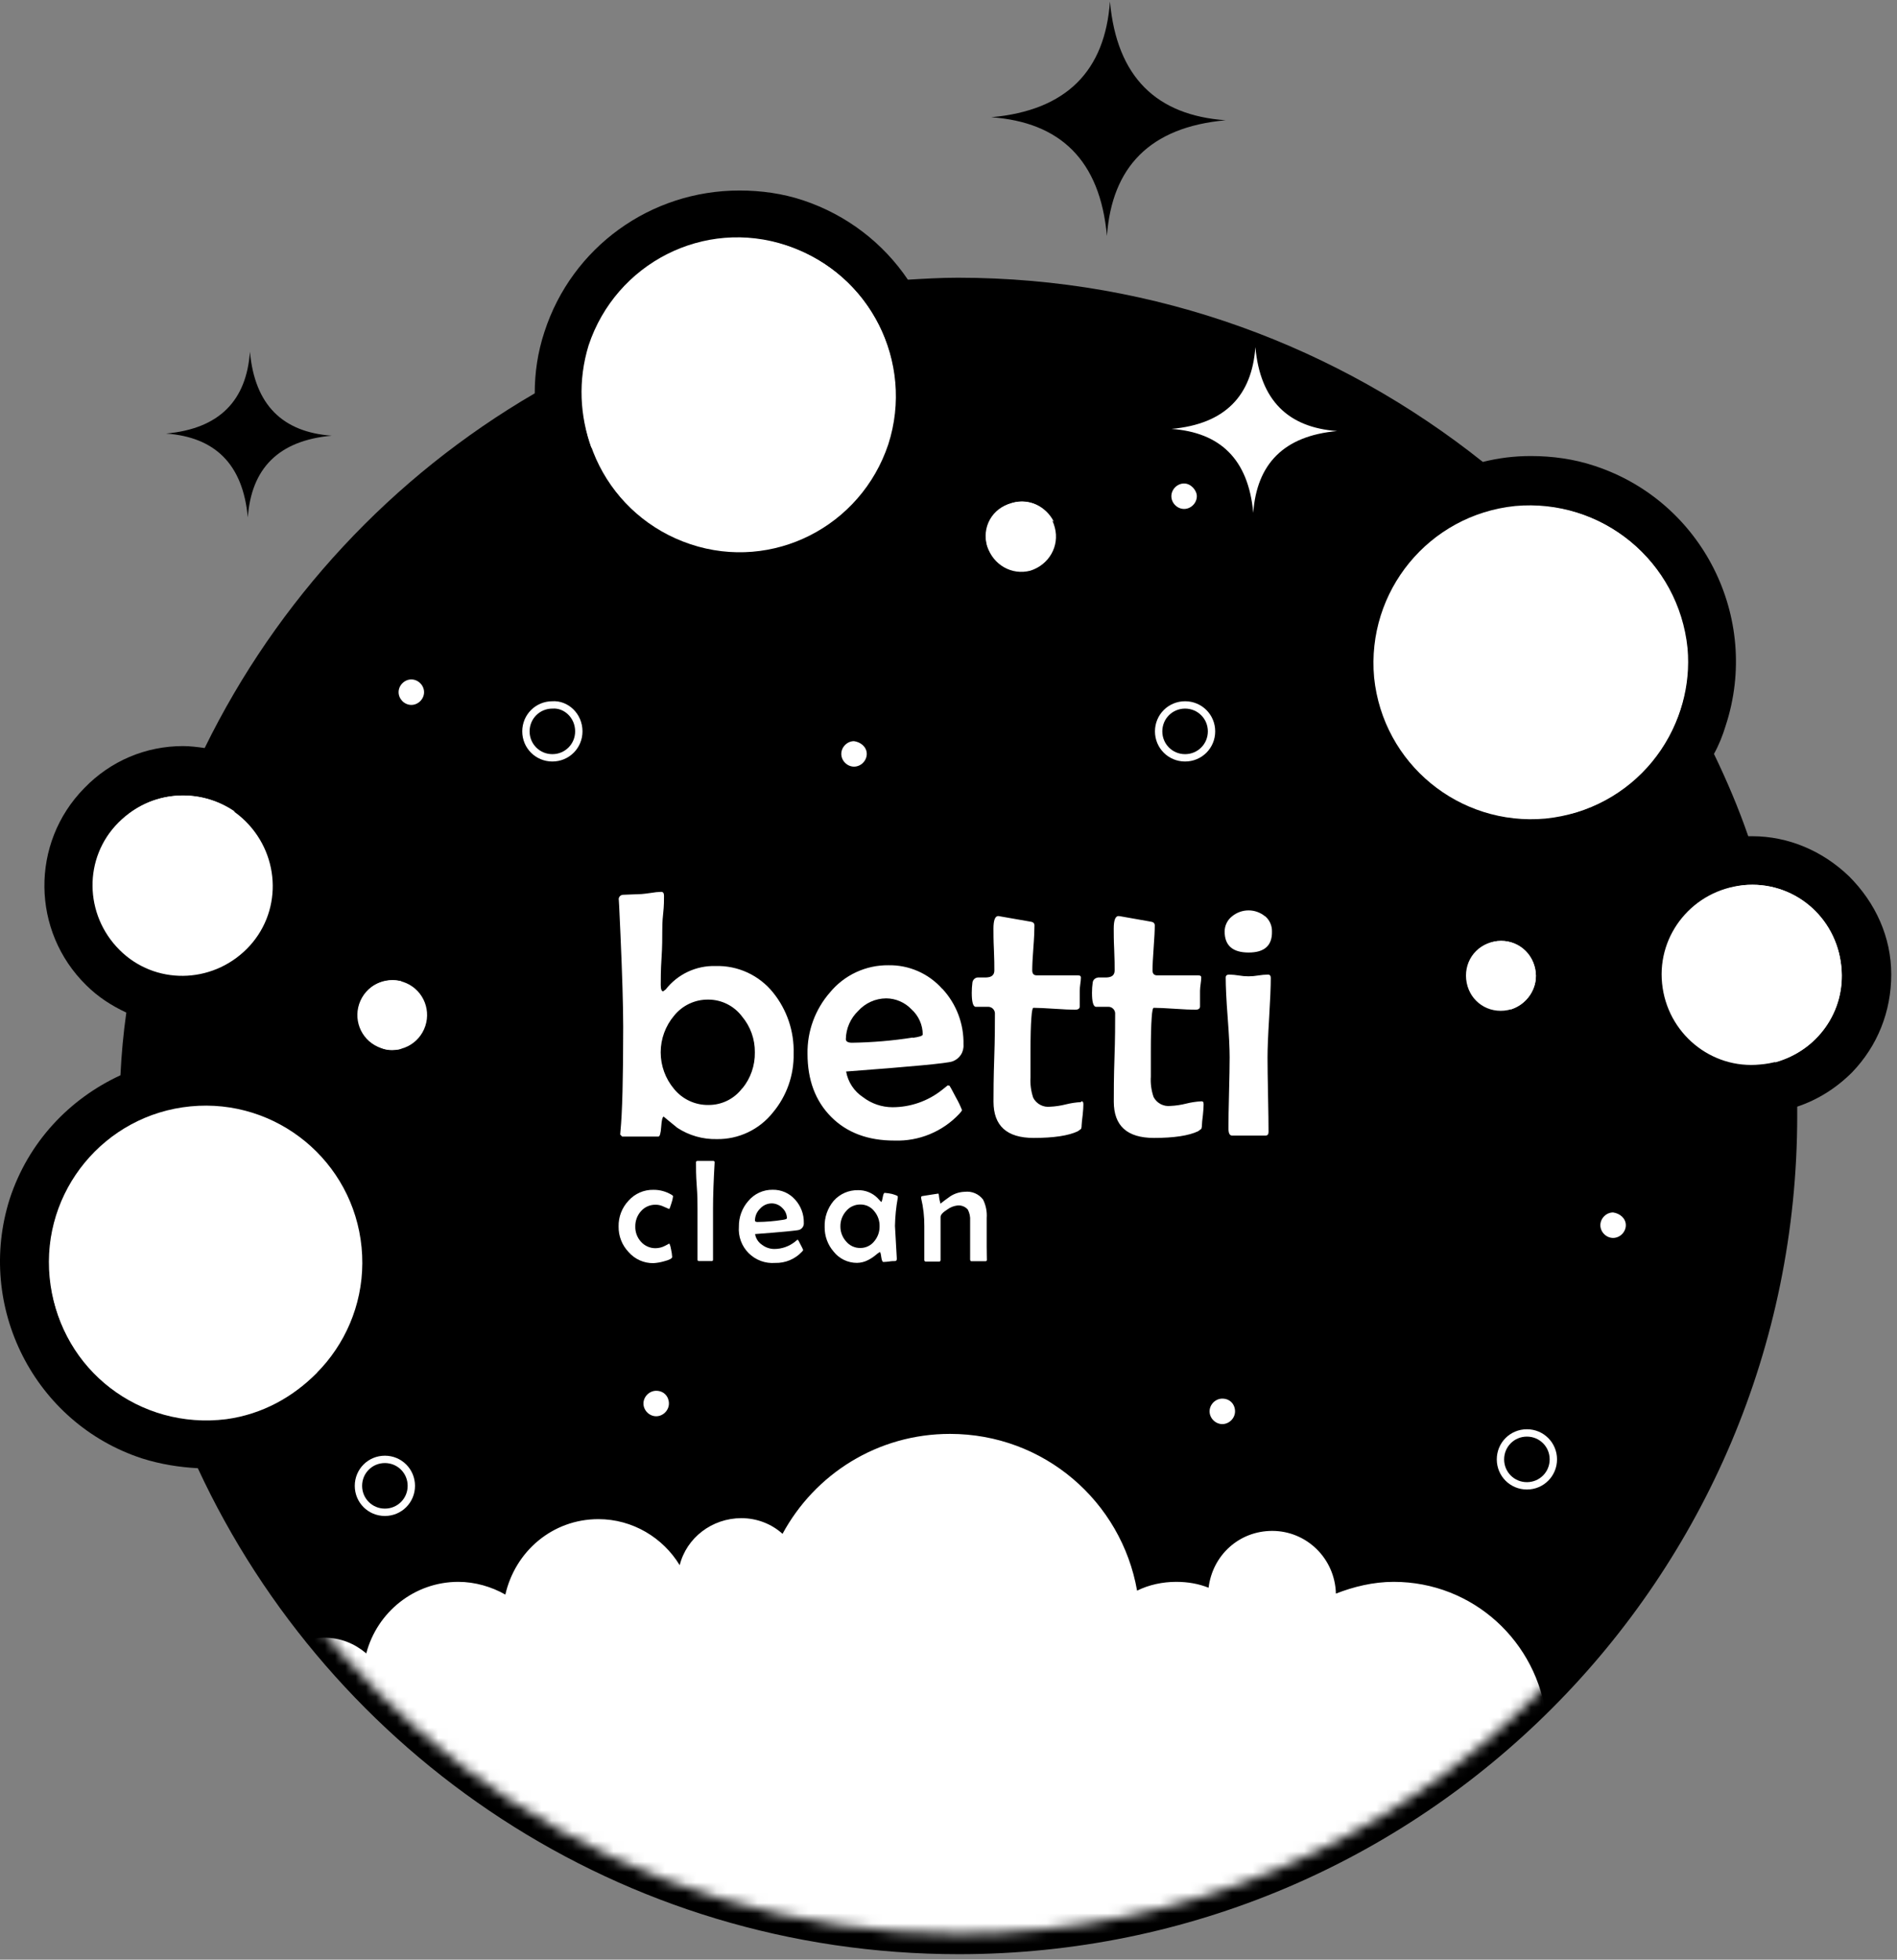 <svg xmlns="http://www.w3.org/2000/svg" fill="none" viewBox="0 0 184 190" height="190" width="184">
<rect x="0" y="0" width="184" height="190" fill="#808080" stroke="none"/>
<path fill="black" d="M183.442 94.472C183.442 90.862 181.922 87.537 179.357 84.972C176.792 82.502 173.467 81.077 169.952 81.077C169.857 81.077 169.762 81.077 169.572 81.077C168.622 78.322 167.482 75.662 166.247 73.097C166.722 72.242 167.102 71.292 167.387 70.342C170.807 59.892 165.107 48.587 154.657 45.167C152.662 44.502 150.572 44.217 148.482 44.217C146.867 44.217 145.347 44.407 143.827 44.787C129.862 33.672 112.192 26.927 92.907 26.927C91.292 26.927 89.677 27.022 88.062 27.117C85.687 23.602 82.172 20.847 77.897 19.422C75.902 18.757 73.812 18.472 71.722 18.472C63.077 18.472 55.477 23.982 52.817 32.152C52.152 34.147 51.867 36.142 51.867 38.137C37.997 46.212 26.882 58.182 19.852 72.527C19.187 72.432 18.427 72.337 17.762 72.337C14.152 72.337 10.732 73.762 8.167 76.422C2.942 81.742 3.037 90.292 8.357 95.517C9.497 96.657 10.827 97.512 12.252 98.177C11.967 100.172 11.777 102.262 11.682 104.257C6.742 106.537 2.752 110.717 0.947 116.227C-2.378 126.677 3.322 137.982 13.772 141.402C15.577 141.972 17.382 142.257 19.187 142.352C32.107 170.187 60.227 189.472 93.002 189.472C137.937 189.472 174.322 153.087 174.322 108.152C174.322 107.867 174.322 107.582 174.322 107.297C176.317 106.632 178.122 105.492 179.642 103.972C182.112 101.407 183.442 98.082 183.442 94.472Z"></path>
<path stroke-miterlimit="10" stroke-width="0.713" stroke="white" d="M150.667 141.497C150.667 142.922 149.527 144.062 148.102 144.062C146.677 144.062 145.537 142.922 145.537 141.497C145.537 140.072 146.677 138.932 148.102 138.932C149.527 138.932 150.667 140.072 150.667 141.497Z"></path>
<path stroke-miterlimit="10" stroke-width="0.713" stroke="white" d="M56.142 70.912C56.142 72.337 55.002 73.477 53.577 73.477C52.152 73.477 51.012 72.337 51.012 70.912C51.012 69.487 52.152 68.347 53.577 68.347C54.907 68.252 56.142 69.392 56.142 70.912Z"></path>
<path stroke-miterlimit="10" stroke-width="0.713" stroke="white" d="M39.897 144.062C39.897 145.487 38.757 146.627 37.332 146.627C35.907 146.627 34.767 145.487 34.767 144.062C34.767 142.637 35.907 141.497 37.332 141.497C38.757 141.497 39.897 142.637 39.897 144.062Z"></path>
<path stroke-miterlimit="10" stroke-width="0.713" stroke="white" d="M117.512 70.912C117.512 72.337 116.372 73.477 114.947 73.477C113.522 73.477 112.382 72.337 112.382 70.912C112.382 69.487 113.522 68.347 114.947 68.347C116.372 68.347 117.512 69.487 117.512 70.912Z"></path>
<path fill="white" d="M157.698 118.791C157.698 119.456 157.128 120.026 156.463 120.026C155.798 120.026 155.228 119.456 155.228 118.791C155.228 118.126 155.798 117.556 156.463 117.556C157.128 117.651 157.698 118.126 157.698 118.791Z"></path>
<path fill="white" d="M119.793 136.841C119.793 137.506 119.223 138.076 118.558 138.076C117.893 138.076 117.323 137.506 117.323 136.841C117.323 136.176 117.893 135.606 118.558 135.606C119.318 135.606 119.793 136.176 119.793 136.841Z"></path>
<path fill="white" d="M64.882 136.081C64.882 136.746 64.312 137.316 63.647 137.316C62.982 137.316 62.412 136.746 62.412 136.081C62.412 135.416 62.982 134.846 63.647 134.846C64.407 134.846 64.882 135.416 64.882 136.081Z"></path>
<path fill="white" d="M41.132 67.112C41.132 67.776 40.562 68.347 39.897 68.347C39.232 68.347 38.662 67.776 38.662 67.112C38.662 66.447 39.232 65.876 39.897 65.876C40.562 65.876 41.132 66.447 41.132 67.112Z"></path>
<path fill="white" d="M116.087 48.111C116.087 48.776 115.517 49.346 114.852 49.346C114.187 49.346 113.617 48.776 113.617 48.111C113.617 47.447 114.187 46.877 114.852 46.877C115.517 46.877 116.087 47.541 116.087 48.111Z"></path>
<path fill="white" d="M84.072 73.096C84.072 73.761 83.502 74.331 82.837 74.331C82.172 74.331 81.602 73.761 81.602 73.096C81.602 72.431 82.172 71.861 82.837 71.861C83.502 71.956 84.072 72.431 84.072 73.096Z"></path>
<path fill="white" d="M34.957 97.037C34.197 98.747 34.957 100.742 36.667 101.502C38.377 102.262 40.372 101.502 41.132 99.792C41.892 98.082 41.132 96.087 39.422 95.327C37.712 94.567 35.717 95.327 34.957 97.037Z"></path>
<path fill="white" d="M38.947 95.137C37.997 95.422 37.142 96.087 36.667 97.037C35.907 98.747 36.667 100.742 38.377 101.502C38.567 101.597 38.757 101.597 38.947 101.692C38.187 101.882 37.427 101.882 36.762 101.502C35.052 100.742 34.292 98.747 35.052 97.037C35.622 95.517 37.332 94.757 38.947 95.137Z"></path>
<path fill="white" d="M38.093 98.556C38.188 99.507 38.947 100.171 39.612 100.076C40.278 99.981 40.752 99.126 40.657 98.177C40.562 97.227 39.803 96.561 39.138 96.656C38.377 96.751 37.998 97.606 38.093 98.556Z"></path>
<path fill="white" d="M39.517 97.987C39.612 98.462 39.992 98.842 40.372 98.842C40.752 98.747 41.037 98.367 40.942 97.797C40.847 97.322 40.467 96.942 40.087 96.942C39.707 97.037 39.422 97.512 39.517 97.987Z"></path>
<path fill="white" d="M163.587 62.742C162.732 54.382 155.322 48.302 146.962 49.062C138.602 49.917 132.522 57.327 133.282 65.687C134.137 74.047 141.547 80.127 149.907 79.367C158.362 78.512 164.442 71.102 163.587 62.742Z"></path>
<path fill="white" d="M152.377 78.892C155.607 75.757 157.507 71.292 157.032 66.542C156.177 58.182 148.767 52.102 140.407 52.862C139.552 52.957 138.792 53.147 138.032 53.337C140.407 51.057 143.542 49.442 147.057 49.157C155.417 48.302 162.827 54.477 163.682 62.837C164.347 70.247 159.407 76.992 152.377 78.892Z"></path>
<path fill="white" d="M148.008 63.692C145.348 60.272 141.263 59.132 138.793 61.032C136.323 62.932 136.513 67.207 139.078 70.627C141.738 74.047 145.823 75.187 148.293 73.287C150.858 71.387 150.668 67.017 148.008 63.692Z"></path>
<path fill="white" d="M143.827 69.012C142.402 67.207 140.217 66.542 138.887 67.587C137.557 68.632 137.652 70.912 139.077 72.812C140.502 74.617 142.687 75.282 144.017 74.237C145.347 73.192 145.252 70.912 143.827 69.012Z"></path>
<path fill="white" d="M76.472 23.887C68.492 21.227 59.847 25.597 57.282 33.577C54.622 41.557 58.992 50.107 66.972 52.767C74.952 55.427 83.502 51.057 86.162 43.077C88.727 35.097 84.357 26.547 76.472 23.887Z"></path>
<path fill="white" d="M86.637 40.606C85.117 36.426 81.792 32.911 77.137 31.392C69.157 28.732 60.607 33.102 57.947 41.081C57.662 41.842 57.567 42.697 57.377 43.456C56.237 40.322 56.047 36.901 57.092 33.481C59.752 25.502 68.302 21.131 76.282 23.791C83.597 26.262 87.777 33.386 86.637 40.606Z"></path>
<path fill="white" d="M70.962 38.517C66.782 39.562 64.027 42.887 64.787 45.832C65.547 48.872 69.537 50.487 73.717 49.442C77.897 48.397 80.652 45.072 79.892 42.127C79.132 39.087 75.142 37.472 70.962 38.517Z"></path>
<path fill="white" d="M74.192 44.597C71.912 45.167 70.487 46.972 70.867 48.587C71.247 50.202 73.432 51.057 75.712 50.487C77.992 49.917 79.417 48.112 79.037 46.497C78.657 44.882 76.472 44.027 74.192 44.597Z"></path>
<path fill="white" d="M21.409 137.527C29.764 136.717 35.881 129.288 35.071 120.932C34.261 112.577 26.831 106.46 18.476 107.27C10.121 108.08 4.004 115.51 4.814 123.865C5.624 132.221 13.054 138.337 21.409 137.527Z"></path>
<path fill="white" d="M15.577 107.962C12.442 111.192 10.732 115.657 11.397 120.502C12.442 128.862 20.137 134.657 28.402 133.612C29.257 133.517 30.017 133.327 30.777 133.042C28.497 135.417 25.457 137.127 21.942 137.602C13.582 138.647 5.982 132.852 4.937 124.492C3.892 116.892 8.547 110.052 15.577 107.962Z"></path>
<path fill="white" d="M20.422 122.972C23.177 126.297 27.357 127.342 29.732 125.347C32.107 123.352 31.822 119.077 29.067 115.752C26.312 112.427 22.132 111.382 19.757 113.377C17.382 115.372 17.667 119.647 20.422 122.972Z"></path>
<path fill="white" d="M24.507 117.462C26.027 119.267 28.212 119.837 29.542 118.792C30.872 117.747 30.682 115.372 29.162 113.567C27.642 111.762 25.457 111.192 24.127 112.237C22.892 113.377 22.987 115.657 24.507 117.462Z"></path>
<path fill="white" d="M178.597 93.712C178.122 88.867 173.847 85.352 169.097 85.827C164.252 86.302 160.737 90.577 161.212 95.327C161.687 100.172 165.962 103.687 170.712 103.212C175.557 102.832 179.072 98.557 178.597 93.712Z"></path>
<path fill="white" d="M172.137 103.022C174.037 101.217 175.082 98.652 174.797 95.897C174.322 91.052 170.047 87.537 165.297 88.012C164.822 88.012 164.347 88.202 163.872 88.297C165.202 86.967 167.007 86.112 169.097 85.827C173.942 85.352 178.122 88.867 178.597 93.712C179.072 98.082 176.222 101.882 172.137 103.022Z"></path>
<path fill="white" d="M169.667 94.282C168.147 92.287 165.772 91.622 164.347 92.762C162.922 93.902 163.017 96.372 164.537 98.272C166.057 100.267 168.432 100.932 169.857 99.792C171.282 98.652 171.187 96.182 169.667 94.282Z"></path>
<path fill="white" d="M167.197 97.321C166.342 96.276 165.107 95.896 164.347 96.466C163.587 97.036 163.587 98.366 164.442 99.411C165.297 100.456 166.532 100.836 167.292 100.266C168.052 99.791 168.052 98.461 167.197 97.321Z"></path>
<path fill="white" d="M11.492 79.747C8.072 83.167 8.167 88.677 11.587 92.097C15.007 95.517 20.517 95.422 23.937 92.002C27.357 88.582 27.262 83.072 23.842 79.652C20.422 76.232 14.912 76.327 11.492 79.747Z"></path>
<path fill="white" d="M22.797 78.701C20.232 78.416 17.572 79.271 15.672 81.266C12.252 84.686 12.347 90.196 15.767 93.616C16.147 93.996 16.527 94.186 16.907 94.471C15.007 94.281 13.202 93.521 11.682 92.096C8.262 88.676 8.167 83.166 11.587 79.746C14.532 76.611 19.377 76.326 22.797 78.701Z"></path>
<path fill="white" d="M17.667 86.206C17.192 88.581 18.142 90.861 19.852 91.241C21.562 91.621 23.462 90.006 23.937 87.536C24.412 85.161 23.462 82.881 21.752 82.501C20.042 82.216 18.237 83.831 17.667 86.206Z"></path>
<path fill="white" d="M21.657 86.112C21.372 87.442 21.942 88.677 22.892 88.867C23.842 89.057 24.792 88.202 25.077 86.872C25.362 85.542 24.792 84.307 23.842 84.117C22.892 83.927 21.942 84.782 21.657 86.112Z"></path>
<path fill="white" d="M148.957 94.282C148.767 92.382 147.152 91.052 145.252 91.242C143.352 91.432 142.022 93.047 142.212 94.947C142.402 96.847 144.017 98.177 145.917 97.987C147.817 97.797 149.147 96.087 148.957 94.282Z"></path>
<path fill="white" d="M146.487 97.892C147.247 97.227 147.627 96.182 147.532 95.137C147.342 93.237 145.727 91.907 143.827 92.097C143.637 92.097 143.447 92.192 143.257 92.192C143.827 91.717 144.492 91.337 145.252 91.242C147.152 91.052 148.767 92.477 148.957 94.282C149.147 95.897 148.007 97.417 146.487 97.892Z"></path>
<path fill="white" d="M145.442 94.472C144.872 93.712 143.922 93.427 143.352 93.902C142.782 94.377 142.877 95.327 143.447 96.087C144.017 96.847 144.967 97.132 145.537 96.657C146.107 96.182 146.107 95.232 145.442 94.472Z"></path>
<path fill="white" d="M144.492 95.707C144.207 95.327 143.637 95.137 143.352 95.422C143.067 95.612 143.067 96.182 143.352 96.562C143.637 96.942 144.207 97.132 144.492 96.847C144.872 96.562 144.872 96.087 144.492 95.707Z"></path>
<path fill="white" d="M98.132 48.777C96.327 49.347 95.282 51.152 95.757 52.957C96.327 54.762 98.132 55.807 99.937 55.332C101.742 54.762 102.787 52.957 102.312 51.152C101.837 49.252 99.937 48.207 98.132 48.777Z"></path>
<path fill="white" d="M102.217 50.582C101.362 50.012 100.317 49.727 99.272 50.107C97.467 50.677 96.422 52.482 96.897 54.287C96.992 54.477 96.992 54.667 97.087 54.762C96.517 54.287 96.042 53.717 95.757 52.957C95.187 51.152 96.232 49.252 98.132 48.777C99.747 48.302 101.457 49.062 102.217 50.582Z"></path>
<path fill="white" d="M98.987 52.102C98.322 52.862 98.227 53.812 98.797 54.287C99.272 54.762 100.222 54.572 100.887 53.812C101.552 53.052 101.647 52.102 101.077 51.627C100.602 51.247 99.652 51.437 98.987 52.102Z"></path>
<path fill="white" d="M100.412 52.862C100.032 53.242 100.032 53.812 100.317 54.002C100.602 54.287 101.077 54.097 101.457 53.717C101.837 53.337 101.837 52.767 101.552 52.577C101.267 52.387 100.697 52.482 100.412 52.862Z"></path>
<mask height="168" width="180" y="20" x="2" maskUnits="userSpaceOnUse" style="mask-type:luminance" id="mask0_941_6129">
<path fill="white" d="M181.296 94.694C181.296 91.168 179.812 87.921 177.307 85.416C174.802 83.004 171.555 81.612 168.122 81.612C168.029 81.612 167.936 81.612 167.751 81.612C166.823 78.922 165.71 76.324 164.504 73.819C164.967 72.984 165.339 72.056 165.617 71.129C168.957 60.923 163.39 49.883 153.185 46.543C151.236 45.893 149.195 45.615 147.154 45.615C145.577 45.615 144.093 45.8 142.608 46.172C128.97 35.316 111.713 28.729 92.88 28.729C91.302 28.729 89.725 28.822 88.148 28.915C85.829 25.482 82.396 22.792 78.221 21.4C76.272 20.75 74.231 20.472 72.19 20.472C63.748 20.472 56.325 25.853 53.728 33.832C53.078 35.78 52.8 37.729 52.8 39.677C39.254 47.563 28.399 59.253 21.534 73.262C20.884 73.17 20.142 73.077 19.493 73.077C15.967 73.077 12.627 74.469 10.122 77.066C5.02 82.262 5.112 90.612 10.308 95.715C11.421 96.828 12.72 97.663 14.112 98.312C13.833 100.261 13.648 102.302 13.555 104.25C8.731 106.477 4.834 110.559 3.071 115.94C-0.176 126.145 5.391 137.186 15.596 140.526C17.359 141.083 19.122 141.361 20.884 141.454C33.502 168.637 60.964 187.471 92.972 187.471C136.856 187.471 172.39 151.938 172.39 108.054C172.39 107.776 172.39 107.497 172.39 107.219C174.338 106.569 176.101 105.456 177.585 103.972C179.997 101.467 181.296 98.219 181.296 94.694Z"></path>
</mask>
<g mask="url(#mask0_941_6129)">
<path fill="white" d="M-41.043 193.651C-41.233 192.796 -41.328 191.846 -41.328 190.896C-41.328 184.056 -35.818 178.451 -28.883 178.451C-26.223 178.451 -23.848 179.306 -21.758 180.731C-20.618 179.401 -18.908 178.451 -17.008 178.451C-16.153 178.451 -15.393 178.641 -14.633 178.926C-13.683 174.841 -10.073 171.706 -5.608 171.706C-4.468 171.706 -3.423 171.896 -2.378 172.276C0.187 165.056 7.027 159.926 15.102 159.926C18.997 159.926 22.607 161.161 25.552 163.156C26.312 160.686 28.687 158.786 31.442 158.786C33.057 158.786 34.387 159.356 35.527 160.306C36.572 156.316 40.182 153.371 44.457 153.371C46.072 153.371 47.687 153.846 49.017 154.606C49.967 150.426 53.577 147.291 58.042 147.291C61.367 147.291 64.312 149.096 65.927 151.756C66.592 149.096 69.062 147.196 71.912 147.196C73.432 147.196 74.857 147.766 75.902 148.716C79.037 142.921 85.117 139.026 92.147 139.026C101.267 139.026 108.772 145.581 110.292 154.226C111.432 153.656 112.762 153.371 114.092 153.371C115.232 153.371 116.277 153.561 117.227 153.941C117.607 150.806 120.172 148.431 123.402 148.431C126.727 148.431 129.482 151.091 129.577 154.511C131.287 153.846 133.187 153.371 135.182 153.371C142.877 153.371 149.147 159.166 150.002 166.671C151.142 166.196 152.377 165.911 153.612 165.911C157.792 165.911 161.212 168.666 162.447 172.466C163.017 172.276 163.587 172.181 164.252 172.181C167.672 172.181 170.427 174.936 170.427 178.356C170.427 179.306 170.237 180.161 169.857 180.921C170.047 180.921 170.237 180.826 170.427 180.826C175.557 180.826 179.642 185.006 179.642 190.041C179.642 191.181 179.357 192.321 178.977 193.366H-41.043V193.651Z"></path>
<path fill="white" d="M178.977 193.652H-41.043C-41.233 192.797 -41.328 191.847 -41.328 190.897C-41.328 188.617 -40.663 186.622 -39.618 184.722C-32.018 192.417 -22.328 188.142 -22.328 188.142C-16.248 192.512 -8.078 187.762 -8.078 187.762C9.117 198.022 21.182 184.722 21.182 184.722C28.877 195.172 36.857 189.187 36.857 189.187C47.592 193.937 57.567 185.577 57.567 185.577C64.027 192.892 72.672 187.667 72.672 187.667C85.687 195.267 95.852 186.527 95.852 186.527C105.447 192.797 111.337 186.527 111.337 186.527C130.242 195.742 142.117 184.722 142.117 184.722C150.572 194.982 161.592 188.047 161.592 188.047C172.137 194.317 178.882 186.717 178.882 186.717C179.357 187.857 179.642 188.997 179.642 190.327C179.642 191.562 179.357 192.702 178.977 193.652Z"></path>
<path fill="white" d="M166.723 180.637C166.723 180.637 166.722 174.367 160.263 175.697C160.263 175.697 160.263 166.102 149.337 169.047C149.337 169.047 145.917 152.232 128.912 157.362C128.912 157.362 125.492 149.857 118.938 155.462C118.938 155.462 126.443 154.512 127.583 160.782C127.583 160.782 141.548 153.372 148.008 170.852C148.008 170.852 155.893 167.052 158.743 177.597C158.743 177.597 163.683 176.647 166.723 180.637Z"></path>
<path fill="white" d="M101.362 144.157C101.362 144.157 85.687 140.072 76.757 153.372C76.757 153.372 70.772 150.237 66.592 156.602C66.592 156.602 56.142 150.712 50.537 159.452C50.537 159.452 41.607 154.892 37.427 163.537C37.427 163.537 37.142 153.562 49.872 156.222C49.872 156.222 55.857 144.917 66.022 154.037C66.022 154.037 69.062 146.247 76.187 150.427C76.092 150.427 86.542 135.417 101.362 144.157Z"></path>
<path fill="white" d="M149.337 180.447C148.387 178.737 147.247 177.217 145.727 176.077C144.302 174.842 142.592 173.987 140.787 173.607C138.982 173.322 137.082 173.322 135.277 173.892C134.802 173.987 134.422 174.177 133.947 174.367L132.617 174.842L130.147 176.172L129.577 176.457L129.387 175.887C129.007 174.177 128.247 172.467 127.202 170.947C126.157 169.427 124.732 168.287 123.117 167.527C121.502 166.862 119.602 166.577 117.797 166.767C117.322 166.767 116.847 166.862 116.467 166.957L115.137 167.147L112.477 167.907C113.332 167.527 114.187 167.242 115.137 166.862L116.467 166.482C116.942 166.387 117.417 166.197 117.892 166.197C119.792 165.912 121.787 166.102 123.592 166.767C125.397 167.432 127.012 168.762 128.152 170.282C129.292 171.897 130.147 173.607 130.622 175.507L129.957 175.222L132.522 173.892L133.947 173.417C134.422 173.227 134.897 173.037 135.372 172.942L136.797 172.657C137.272 172.562 137.747 172.562 138.317 172.562H139.077C139.362 172.562 139.552 172.657 139.837 172.657C140.312 172.752 140.787 172.752 141.262 172.942C143.162 173.417 144.967 174.462 146.392 175.792C147.437 177.122 148.577 178.737 149.337 180.447Z"></path>
<path fill="white" d="M42.178 175.602C40.657 174.367 39.042 173.417 37.237 172.847C35.432 172.277 33.532 172.087 31.727 172.467C29.922 172.847 28.212 173.607 26.788 174.747C26.407 175.032 26.027 175.317 25.742 175.697L24.698 176.647L22.892 178.832L22.512 179.307L22.133 178.832C21.087 177.407 19.758 176.077 18.238 175.127C16.718 174.177 14.912 173.607 13.107 173.512C11.303 173.512 9.498 173.987 7.883 174.842C7.408 175.032 7.123 175.317 6.648 175.507L5.508 176.267L3.323 178.072C3.988 177.407 4.653 176.742 5.318 176.077L6.458 175.222C6.838 174.937 7.218 174.652 7.598 174.462C9.213 173.512 11.113 172.942 13.107 172.847C15.102 172.752 17.003 173.417 18.617 174.462C20.233 175.507 21.657 176.837 22.892 178.357H22.133L24.032 176.172L25.078 175.222C25.457 174.937 25.742 174.557 26.218 174.272L27.453 173.417C27.832 173.132 28.308 172.942 28.782 172.752L29.448 172.467C29.637 172.372 29.922 172.372 30.207 172.277C30.683 172.182 31.157 171.992 31.633 171.992C33.627 171.707 35.623 171.992 37.428 172.657C39.138 173.132 40.847 174.177 42.178 175.602Z"></path>
<path fill="white" d="M107.063 180.161C106.208 179.401 105.353 178.641 104.498 177.976C104.023 177.596 103.548 177.311 103.073 177.026C102.598 176.741 102.123 176.456 101.553 176.171C99.558 175.221 97.373 174.556 95.188 174.461C94.618 174.366 94.047 174.461 93.573 174.461H92.718C92.433 174.461 92.147 174.556 91.862 174.556C91.293 174.651 90.722 174.746 90.248 174.841C89.677 175.031 89.203 175.126 88.632 175.316C88.347 175.411 88.062 175.411 87.778 175.506L87.017 175.791L85.498 176.456C84.453 176.931 83.502 177.501 82.457 178.071C83.407 177.406 84.263 176.741 85.213 176.076L86.733 175.316L87.493 174.936C87.778 174.841 88.062 174.746 88.347 174.651C88.918 174.461 89.487 174.271 89.963 174.081C90.532 173.986 91.103 173.891 91.672 173.701C91.957 173.606 92.243 173.606 92.528 173.606H93.382C93.953 173.606 94.522 173.511 95.188 173.606C97.562 173.701 99.843 174.461 101.838 175.696C103.928 176.741 105.733 178.261 107.063 180.161Z"></path>
<path fill="white" d="M78.658 166.482C77.613 165.912 76.663 165.437 75.523 165.057C74.953 164.867 74.478 164.677 73.908 164.582C73.338 164.487 72.768 164.297 72.293 164.202C70.108 163.822 67.828 163.822 65.643 164.297C65.073 164.392 64.598 164.582 64.028 164.772L63.268 165.057C62.983 165.152 62.793 165.247 62.508 165.437C62.033 165.722 61.463 165.912 60.988 166.197C60.513 166.482 60.038 166.767 59.563 167.052C59.373 167.242 59.088 167.337 58.898 167.527L58.233 168.097L56.903 169.142C56.048 169.902 55.288 170.757 54.433 171.517C55.098 170.567 55.858 169.712 56.523 168.762L57.758 167.527L58.423 166.957C58.613 166.767 58.898 166.577 59.088 166.482C59.563 166.102 60.038 165.817 60.513 165.437C60.988 165.152 61.558 164.867 62.033 164.582C62.318 164.487 62.508 164.297 62.793 164.202L63.648 163.917C64.218 163.727 64.788 163.537 65.358 163.442C67.638 162.967 70.108 162.967 72.293 163.537C74.763 164.107 76.853 165.057 78.658 166.482Z"></path>
<path fill="white" d="M102.883 158.312C102.123 157.077 101.268 156.032 100.223 155.177C99.178 154.322 97.943 153.752 96.613 153.467C95.283 153.277 93.953 153.372 92.623 153.562C91.958 153.752 91.293 153.942 90.628 154.132C89.963 154.417 89.298 154.607 88.633 154.892C89.203 154.512 89.868 154.132 90.438 153.752C91.103 153.467 91.768 153.087 92.433 152.897C93.858 152.422 95.378 152.327 96.803 152.517C98.323 152.802 99.653 153.562 100.698 154.607C101.743 155.652 102.503 156.887 102.883 158.312Z"></path>
<path fill="white" d="M148.007 165.246C147.627 164.486 147.152 163.631 146.677 162.966C146.202 162.206 145.632 161.541 145.062 160.876C143.922 159.546 142.497 158.406 140.977 157.646C139.457 156.791 137.747 156.316 136.037 156.316C135.182 156.221 134.327 156.316 133.377 156.411C132.522 156.506 131.667 156.696 130.717 156.886C131.572 156.601 132.427 156.316 133.282 156.126C134.137 156.031 135.087 155.841 135.942 155.841C136.892 155.746 137.747 155.936 138.697 156.126C139.552 156.411 140.502 156.696 141.262 157.076C142.877 157.931 144.302 159.166 145.442 160.591C146.582 162.016 147.532 163.536 148.007 165.246Z"></path>
<path fill="white" d="M95.662 141.876C93.952 141.496 92.242 141.401 90.627 141.591C88.917 141.781 87.302 142.066 85.782 142.731C85.402 142.826 85.022 143.111 84.642 143.206C84.262 143.396 83.882 143.586 83.502 143.776L82.457 144.441C82.077 144.726 81.792 144.916 81.412 145.201C80.652 145.676 80.082 146.246 79.512 146.816C78.847 147.386 78.372 148.051 77.707 148.621C78.182 147.956 78.752 147.196 79.227 146.531L80.082 145.581C80.367 145.296 80.652 145.011 81.032 144.726C81.317 144.441 81.697 144.156 82.077 143.871L83.217 143.206C83.597 142.921 83.977 142.731 84.357 142.541C84.737 142.351 85.117 142.161 85.592 141.971C87.207 141.306 89.012 141.021 90.722 141.021C92.337 141.021 94.047 141.211 95.662 141.876Z"></path>
<path fill="white" d="M108.487 177.976C108.012 177.406 107.537 176.836 107.062 176.361C106.587 175.886 106.017 175.411 105.447 174.936C104.307 174.081 103.167 173.321 101.837 172.846C100.507 172.276 99.177 171.991 97.752 171.801C96.327 171.611 94.902 171.706 93.477 171.896C94.142 171.706 94.902 171.516 95.567 171.421C96.327 171.326 96.992 171.231 97.752 171.326C99.177 171.326 100.697 171.706 102.027 172.276C103.357 172.846 104.687 173.606 105.732 174.651C106.872 175.601 107.822 176.741 108.487 177.976Z"></path>
<path fill="white" d="M42.747 171.896C42.082 171.516 41.512 171.136 40.847 170.851C40.182 170.566 39.517 170.281 38.852 169.996C37.522 169.521 36.097 169.236 34.672 169.141C33.247 169.046 31.822 169.236 30.492 169.616C29.067 169.996 27.927 170.756 26.692 171.516C27.737 170.566 28.972 169.616 30.397 169.046C31.822 168.476 33.342 168.286 34.767 168.381C36.287 168.476 37.712 168.856 39.042 169.521C40.467 170.186 41.702 170.946 42.747 171.896Z"></path>
<path fill="white" d="M151.332 179.117C151.047 178.452 150.762 177.882 150.382 177.312C150.002 176.742 149.622 176.172 149.242 175.602C148.387 174.557 147.437 173.607 146.297 172.847C145.157 172.087 143.922 171.517 142.592 171.232C141.262 170.852 139.932 170.852 138.507 170.852C139.172 170.757 139.837 170.662 140.597 170.567C141.262 170.567 142.022 170.567 142.687 170.662C144.112 170.852 145.442 171.422 146.677 172.182C147.817 172.942 148.862 173.987 149.622 175.222C150.477 176.457 151.047 177.787 151.332 179.117Z"></path>
</g>
<path fill="black" d="M16.104 42.036C20.82 42.375 23.567 44.969 24.036 50.176C24.375 45.459 26.969 42.712 32.176 42.243C27.459 41.904 24.712 39.31 24.243 34.104C23.904 38.82 21.31 41.567 16.104 42.036Z"></path>
<path fill="black" d="M96.147 11.367C102.818 11.847 106.704 15.516 107.367 22.881C107.847 16.21 111.516 12.324 118.881 11.66C112.21 11.181 108.324 7.512 107.66 0.146C107.181 6.818 103.512 10.704 96.147 11.367Z"></path>
<path fill="white" d="M121.766 33.653C121.427 38.37 118.833 41.117 113.626 41.586C118.342 41.925 121.09 44.519 121.559 49.726C121.898 45.009 124.491 42.262 129.698 41.793C124.982 41.454 122.235 38.86 121.766 33.653Z"></path>
<path fill="white" d="M74.983 96.231C74.315 95.402 73.465 94.739 72.498 94.293C71.531 93.848 70.475 93.632 69.411 93.663C68.482 93.635 67.559 93.826 66.718 94.221C65.877 94.616 65.141 95.204 64.569 95.936L64.324 96.116C64.166 96.116 64.089 95.904 64.089 95.484C64.089 94.939 64.089 94.045 64.166 92.894C64.242 91.744 64.237 90.861 64.237 90.315C64.237 89.928 64.237 89.35 64.324 88.576C64.411 87.802 64.406 87.23 64.406 86.853C64.406 86.597 64.318 86.472 64.138 86.472C63.815 86.479 63.492 86.512 63.173 86.57C62.699 86.641 62.383 86.673 62.225 86.684C61.44 86.722 60.845 86.744 60.447 86.755C60.386 86.755 60.326 86.767 60.27 86.792C60.214 86.817 60.164 86.853 60.123 86.898C60.081 86.943 60.05 86.997 60.031 87.055C60.012 87.113 60.005 87.174 60.011 87.235C60.011 86.924 60.071 88.031 60.18 90.55C60.355 94.504 60.444 97.503 60.447 99.546C60.447 104.54 60.358 107.92 60.18 109.686C60.18 109.894 60.148 109.997 60.148 109.986L60.344 110.199H63.855C64.002 110.199 64.089 109.883 64.133 109.256C64.177 108.629 64.248 108.296 64.373 108.264C64.814 108.623 65.256 109 65.703 109.354C66.836 110.094 68.167 110.474 69.52 110.444C70.566 110.461 71.602 110.236 72.547 109.788C73.492 109.34 74.322 108.68 74.972 107.86C76.309 106.26 77.022 104.231 76.978 102.146C77.04 99.999 76.332 97.901 74.983 96.231ZM72.006 105.499C71.626 106.009 71.133 106.422 70.565 106.706C69.996 106.99 69.37 107.137 68.734 107.135C68.093 107.147 67.457 107.013 66.875 106.743C66.293 106.473 65.781 106.073 65.376 105.576C64.542 104.583 64.084 103.328 64.084 102.032C64.084 100.735 64.542 99.48 65.376 98.488C65.774 97.99 66.281 97.59 66.857 97.318C67.433 97.046 68.064 96.909 68.702 96.918C69.337 96.918 69.962 97.066 70.53 97.35C71.098 97.634 71.592 98.046 71.973 98.553C72.791 99.526 73.233 100.761 73.216 102.032C73.239 103.303 72.81 104.541 72.006 105.527M91.399 95.882C90.746 95.144 89.941 94.557 89.039 94.161C88.137 93.765 87.16 93.569 86.176 93.587C85.094 93.575 84.023 93.805 83.042 94.261C82.061 94.716 81.194 95.386 80.505 96.22C79.067 97.864 78.289 99.984 78.325 102.168C78.325 104.713 79.09 106.753 80.62 108.291C82.15 109.828 84.202 110.593 86.775 110.586C87.943 110.625 89.106 110.414 90.186 109.968C91.266 109.523 92.239 108.852 93.04 108.002C93.22 107.811 93.307 107.686 93.307 107.62C93.142 107.208 92.949 106.807 92.729 106.421C92.337 105.674 92.129 105.292 92.102 105.27L91.928 105.232L91.382 105.668C90.013 106.759 88.314 107.353 86.563 107.353C85.529 107.35 84.525 107.007 83.706 106.377C83.278 106.096 82.913 105.73 82.631 105.303C82.35 104.876 82.159 104.395 82.07 103.891C88.453 103.415 91.884 103.09 92.364 102.915C92.702 102.803 92.993 102.581 93.19 102.285C93.388 101.988 93.481 101.635 93.454 101.279C93.501 99.281 92.767 97.343 91.41 95.876M88.531 100.598C86.582 100.904 84.615 101.071 82.643 101.1C82.245 101.1 82.043 100.98 82.043 100.751C82.051 100.24 82.161 99.737 82.365 99.269C82.569 98.801 82.863 98.378 83.231 98.025C83.575 97.642 83.996 97.335 84.465 97.123C84.934 96.912 85.443 96.801 85.957 96.798C86.417 96.801 86.871 96.897 87.292 97.08C87.714 97.263 88.094 97.528 88.411 97.861C88.752 98.169 89.025 98.545 89.213 98.965C89.4 99.384 89.499 99.838 89.501 100.298C89.501 100.429 89.18 100.538 88.536 100.625M104.849 106.857C104.35 106.883 103.856 106.958 103.371 107.08C102.875 107.205 102.367 107.28 101.856 107.304C101.528 107.342 101.197 107.28 100.904 107.126C100.613 106.972 100.374 106.734 100.22 106.443C100.003 105.803 99.912 105.127 99.953 104.453V101.934C99.953 100.516 99.98 99.42 100.04 98.662C100.084 98.03 100.149 97.714 100.236 97.714C100.684 97.714 101.327 97.746 102.248 97.806C103.17 97.867 103.818 97.899 104.266 97.899C104.571 97.899 104.729 97.796 104.729 97.583C104.729 97.37 104.729 97.163 104.729 96.82C104.729 96.476 104.729 96.225 104.729 96.062C104.733 95.843 104.752 95.624 104.783 95.408C104.818 95.197 104.838 94.983 104.843 94.77C104.843 94.633 104.751 94.568 104.56 94.568H100.569C100.269 94.568 100.122 94.41 100.122 94.088C100.122 93.603 100.155 92.872 100.231 91.907C100.307 90.942 100.335 90.206 100.335 89.727C100.335 89.514 100.209 89.394 99.953 89.361C97.968 89.016 96.927 88.834 96.829 88.816C96.518 88.816 96.36 89.225 96.36 90.032C96.36 90.479 96.36 91.16 96.404 92.066C96.447 92.971 96.447 93.647 96.447 94.088C96.447 94.53 96.191 94.748 95.679 94.77C95.417 94.77 95.133 94.77 94.866 94.77C94.599 94.77 94.365 94.982 94.321 95.249C94.278 95.584 94.257 95.921 94.256 96.258C94.256 97.109 94.37 97.561 94.605 97.616C95.002 97.616 95.411 97.616 95.82 97.616C95.915 97.612 96.01 97.629 96.097 97.665C96.184 97.701 96.264 97.755 96.329 97.825C96.393 97.894 96.442 97.977 96.472 98.067C96.502 98.157 96.512 98.252 96.502 98.346C96.502 99.289 96.502 100.696 96.436 102.582C96.371 104.469 96.365 105.854 96.365 106.813C96.365 109.158 97.663 110.33 100.258 110.33C102.21 110.33 103.64 110.113 104.549 109.681L104.865 109.447C104.902 109.33 104.918 109.208 104.914 109.087C104.914 108.929 104.958 108.591 105.018 108.073C105.062 107.653 105.083 107.326 105.083 107.08C105.083 106.835 105.018 106.781 104.882 106.781M116.522 106.781C116.023 106.807 115.528 106.881 115.044 107.004C114.548 107.129 114.04 107.204 113.529 107.228C113.201 107.266 112.869 107.204 112.577 107.05C112.285 106.896 112.047 106.658 111.893 106.366C111.673 105.727 111.582 105.051 111.626 104.376V101.934C111.626 100.516 111.653 99.42 111.708 98.662C111.751 98.03 111.817 97.714 111.909 97.714C112.351 97.714 113 97.746 113.916 97.806C114.832 97.867 115.491 97.899 115.933 97.899C116.244 97.899 116.396 97.796 116.396 97.583C116.396 97.37 116.396 97.163 116.396 96.82C116.396 96.476 116.396 96.225 116.396 96.062C116.403 95.843 116.424 95.624 116.456 95.408C116.488 95.196 116.508 94.983 116.516 94.77C116.516 94.633 116.418 94.568 116.227 94.568H112.242C111.942 94.568 111.789 94.41 111.789 94.088C111.789 93.603 111.828 92.872 111.898 91.907C111.969 90.942 112.007 90.206 112.007 89.727C112.007 89.514 111.877 89.394 111.626 89.361C109.641 89.018 108.594 88.816 108.496 88.816C108.186 88.816 108.027 89.225 108.027 90.032C108.027 90.479 108.027 91.16 108.071 92.066C108.115 92.971 108.115 93.647 108.115 94.088C108.115 94.53 107.858 94.748 107.351 94.77C107.086 94.77 106.813 94.77 106.534 94.77C106.212 94.824 106.037 94.982 105.988 95.249C105.941 95.584 105.918 95.921 105.918 96.258C105.918 97.109 106.037 97.561 106.272 97.616C106.67 97.616 107.073 97.616 107.482 97.616C107.577 97.612 107.671 97.629 107.759 97.665C107.846 97.701 107.925 97.755 107.99 97.825C108.055 97.894 108.104 97.977 108.134 98.067C108.164 98.157 108.174 98.252 108.164 98.346C108.164 99.289 108.164 100.696 108.098 102.582C108.033 104.469 108.033 105.854 108.033 106.813C108.033 109.158 109.33 110.33 111.926 110.33C113.872 110.33 115.306 110.112 116.211 109.681L116.527 109.447C116.564 109.33 116.582 109.209 116.582 109.087C116.582 108.93 116.614 108.592 116.68 108.073C116.723 107.653 116.745 107.326 116.745 107.08C116.745 106.835 116.68 106.781 116.544 106.781M122.704 88.843C122.254 88.472 121.688 88.268 121.104 88.268C120.52 88.268 119.954 88.472 119.504 88.843C119.28 89.018 119.099 89.242 118.975 89.497C118.85 89.752 118.785 90.031 118.784 90.315C118.784 91.671 119.557 92.351 121.101 92.354C122.646 92.358 123.404 91.678 123.375 90.315C123.382 90.033 123.325 89.752 123.209 89.495C123.094 89.237 122.921 89.009 122.704 88.827M122.977 94.492C122.663 94.5 122.349 94.529 122.039 94.579C121.417 94.688 120.78 94.688 120.158 94.579C119.853 94.53 119.545 94.501 119.237 94.492C119.002 94.492 118.888 94.584 118.888 94.775C118.888 95.637 118.948 96.956 119.079 98.651C119.21 100.347 119.27 101.667 119.27 102.528C119.27 103.302 119.249 104.454 119.21 105.985C119.17 107.515 119.151 108.66 119.155 109.419C119.155 109.872 119.27 110.101 119.504 110.101H122.748C122.944 110.101 123.042 109.986 123.042 109.752C123.042 108.956 123.026 107.755 122.993 106.148C122.961 104.541 122.944 103.335 122.944 102.528C122.944 101.667 122.997 100.376 123.102 98.657C123.206 96.945 123.26 95.658 123.26 94.808C123.26 94.601 123.168 94.492 122.977 94.492Z"></path>
<path fill="white" d="M65.284 115.994C65.255 116.226 65.2 116.455 65.12 116.676C65.017 117.024 64.94 117.221 64.902 117.221L64.275 116.948C64.057 116.853 63.821 116.805 63.583 116.806C63.315 116.802 63.049 116.857 62.804 116.966C62.559 117.075 62.341 117.237 62.165 117.439C61.803 117.849 61.609 118.38 61.62 118.927C61.608 119.466 61.803 119.989 62.165 120.388C62.342 120.59 62.56 120.75 62.805 120.859C63.049 120.969 63.315 121.024 63.583 121.021C63.902 121.019 64.216 120.94 64.499 120.792C64.799 120.639 64.929 120.568 64.891 120.568C64.951 120.568 65.022 120.759 65.093 121.146C65.148 121.384 65.182 121.627 65.197 121.871C65.197 122.019 64.929 122.16 64.39 122.297C64.063 122.391 63.726 122.45 63.386 122.471C62.929 122.479 62.475 122.386 62.056 122.2C61.638 122.013 61.266 121.737 60.966 121.392C60.332 120.725 59.986 119.836 60.001 118.916C59.982 117.988 60.329 117.089 60.966 116.414C61.268 116.074 61.641 115.804 62.058 115.623C62.475 115.441 62.926 115.352 63.381 115.362C64.006 115.355 64.62 115.525 65.153 115.852C65.235 115.907 65.284 115.939 65.284 115.994Z"></path>
<path fill="white" d="M69.313 112.669V112.762C69.215 114.474 69.16 115.951 69.16 117.183C69.16 117.729 69.16 118.552 69.16 119.648C69.16 120.744 69.16 121.567 69.16 122.112C69.16 122.216 69.127 122.27 69.051 122.27H67.781C67.694 122.27 67.655 122.216 67.655 122.112C67.655 121.567 67.655 120.744 67.655 119.648C67.655 118.552 67.655 117.729 67.655 117.183C67.655 116.638 67.655 115.935 67.579 114.937C67.503 113.939 67.508 113.192 67.508 112.696C67.508 112.604 67.557 112.56 67.655 112.56C67.754 112.56 67.862 112.56 68.026 112.56H68.402H68.789C68.958 112.56 69.089 112.56 69.171 112.56C69.253 112.56 69.318 112.598 69.313 112.669Z"></path>
<path fill="white" d="M77.965 118.557C77.979 118.704 77.942 118.851 77.862 118.976C77.782 119.1 77.663 119.194 77.524 119.243C77.322 119.314 75.888 119.451 73.238 119.652C73.273 119.862 73.351 120.062 73.466 120.24C73.582 120.418 73.732 120.571 73.909 120.688C74.252 120.951 74.671 121.095 75.103 121.097C75.832 121.096 76.539 120.848 77.109 120.394L77.327 120.214C77.366 120.214 77.393 120.214 77.404 120.214C77.415 120.214 77.502 120.383 77.66 120.694C77.753 120.855 77.835 121.023 77.905 121.195C77.905 121.224 77.867 121.279 77.791 121.359C77.459 121.715 77.055 121.997 76.606 122.185C76.156 122.374 75.672 122.463 75.185 122.449C74.713 122.486 74.24 122.42 73.797 122.257C73.353 122.093 72.951 121.835 72.616 121.501C72.282 121.167 72.024 120.764 71.861 120.321C71.697 119.878 71.631 119.404 71.668 118.933C71.654 118.02 71.978 117.134 72.579 116.447C72.866 116.1 73.227 115.822 73.635 115.634C74.044 115.445 74.49 115.35 74.939 115.356C75.35 115.347 75.759 115.428 76.135 115.592C76.512 115.757 76.848 116.002 77.12 116.31C77.68 116.923 77.983 117.727 77.965 118.557ZM76.33 118.137C76.328 117.945 76.287 117.755 76.21 117.58C76.132 117.405 76.019 117.247 75.877 117.117C75.745 116.979 75.587 116.87 75.412 116.794C75.237 116.718 75.048 116.678 74.858 116.676C74.643 116.677 74.431 116.722 74.236 116.811C74.041 116.899 73.866 117.028 73.724 117.188C73.568 117.337 73.444 117.515 73.359 117.713C73.273 117.91 73.229 118.123 73.228 118.338C73.228 118.431 73.309 118.48 73.478 118.48C74.298 118.471 75.116 118.402 75.926 118.273C76.183 118.235 76.319 118.191 76.319 118.12L76.33 118.137Z"></path>
<path fill="white" d="M87.081 116.011C87.085 116.053 87.085 116.095 87.081 116.137C86.916 117.036 86.825 117.948 86.808 118.863C86.808 118.91 86.867 119.946 86.983 121.97V122.068C86.983 122.205 86.928 122.27 86.803 122.27C86.678 122.27 86.481 122.27 86.225 122.314C86.044 122.339 85.862 122.353 85.68 122.357C85.593 122.357 85.522 122.199 85.478 121.878C85.435 121.556 85.385 121.392 85.347 121.392C85.211 121.464 85.084 121.554 84.971 121.659C84.739 121.857 84.484 122.027 84.213 122.166C83.877 122.344 83.503 122.44 83.123 122.445C82.688 122.446 82.258 122.349 81.866 122.16C81.474 121.971 81.13 121.695 80.86 121.354C80.285 120.693 79.975 119.842 79.988 118.966C79.955 118.04 80.268 117.134 80.866 116.425C81.163 116.091 81.53 115.826 81.941 115.647C82.351 115.47 82.796 115.384 83.243 115.395C83.932 115.387 84.596 115.651 85.091 116.131C85.173 116.224 85.293 116.355 85.462 116.529C85.468 116.532 85.474 116.533 85.481 116.533C85.487 116.533 85.494 116.532 85.5 116.529C85.5 116.529 85.571 116.387 85.62 116.093C85.669 115.799 85.734 115.657 85.811 115.657C86.047 115.674 86.283 115.709 86.514 115.76C86.89 115.875 87.081 115.94 87.081 116.011ZM85.315 118.906C85.33 118.374 85.15 117.854 84.808 117.445C84.649 117.235 84.442 117.066 84.205 116.952C83.968 116.837 83.708 116.78 83.445 116.785C83.18 116.783 82.918 116.839 82.678 116.952C82.438 117.064 82.227 117.229 82.06 117.434C81.702 117.84 81.507 118.365 81.515 118.906C81.509 119.44 81.704 119.958 82.06 120.356C82.227 120.561 82.439 120.725 82.679 120.837C82.918 120.948 83.18 121.004 83.445 121C83.706 121.002 83.964 120.945 84.2 120.831C84.435 120.718 84.641 120.552 84.802 120.346C85.141 119.943 85.323 119.432 85.315 118.906Z"></path>
<path fill="white" d="M95.723 122.139C95.723 122.237 95.679 122.286 95.586 122.286H94.223C94.136 122.286 94.098 122.221 94.098 122.084C94.098 121.861 94.098 121.539 94.098 121.054C94.098 120.569 94.098 120.247 94.098 120.013C94.098 119.778 94.098 119.555 94.098 119.189C94.098 118.824 94.098 118.546 94.098 118.361C94.126 117.983 94.047 117.605 93.869 117.27C93.743 117.127 93.583 117.017 93.404 116.95C93.226 116.882 93.033 116.859 92.844 116.883C92.496 116.926 92.165 117.059 91.884 117.27C91.448 117.543 91.23 117.783 91.23 117.995V122.15C91.23 122.264 91.186 122.319 91.099 122.319H89.802C89.704 122.319 89.654 122.264 89.654 122.161C89.654 121.796 89.654 121.25 89.654 120.525C89.654 119.8 89.654 119.244 89.654 118.89C89.663 117.971 89.559 117.056 89.344 116.164C89.341 116.132 89.341 116.102 89.344 116.071C89.344 116.027 89.376 115.995 89.436 115.973L90.227 115.847C90.723 115.766 90.985 115.727 91.007 115.727C91.028 115.727 91.05 115.766 91.061 115.836C91.085 116.13 91.138 116.42 91.219 116.703C91.459 116.512 91.764 116.278 92.168 115.995C92.587 115.721 93.074 115.568 93.575 115.553C93.911 115.513 94.252 115.561 94.564 115.693C94.875 115.824 95.147 116.036 95.352 116.305C95.628 116.861 95.751 117.48 95.706 118.099C95.706 118.241 95.706 118.464 95.706 118.759C95.706 119.053 95.706 119.304 95.706 119.424C95.706 119.729 95.706 120.193 95.706 120.809C95.706 121.425 95.723 121.828 95.723 122.139Z"></path>
</svg>
